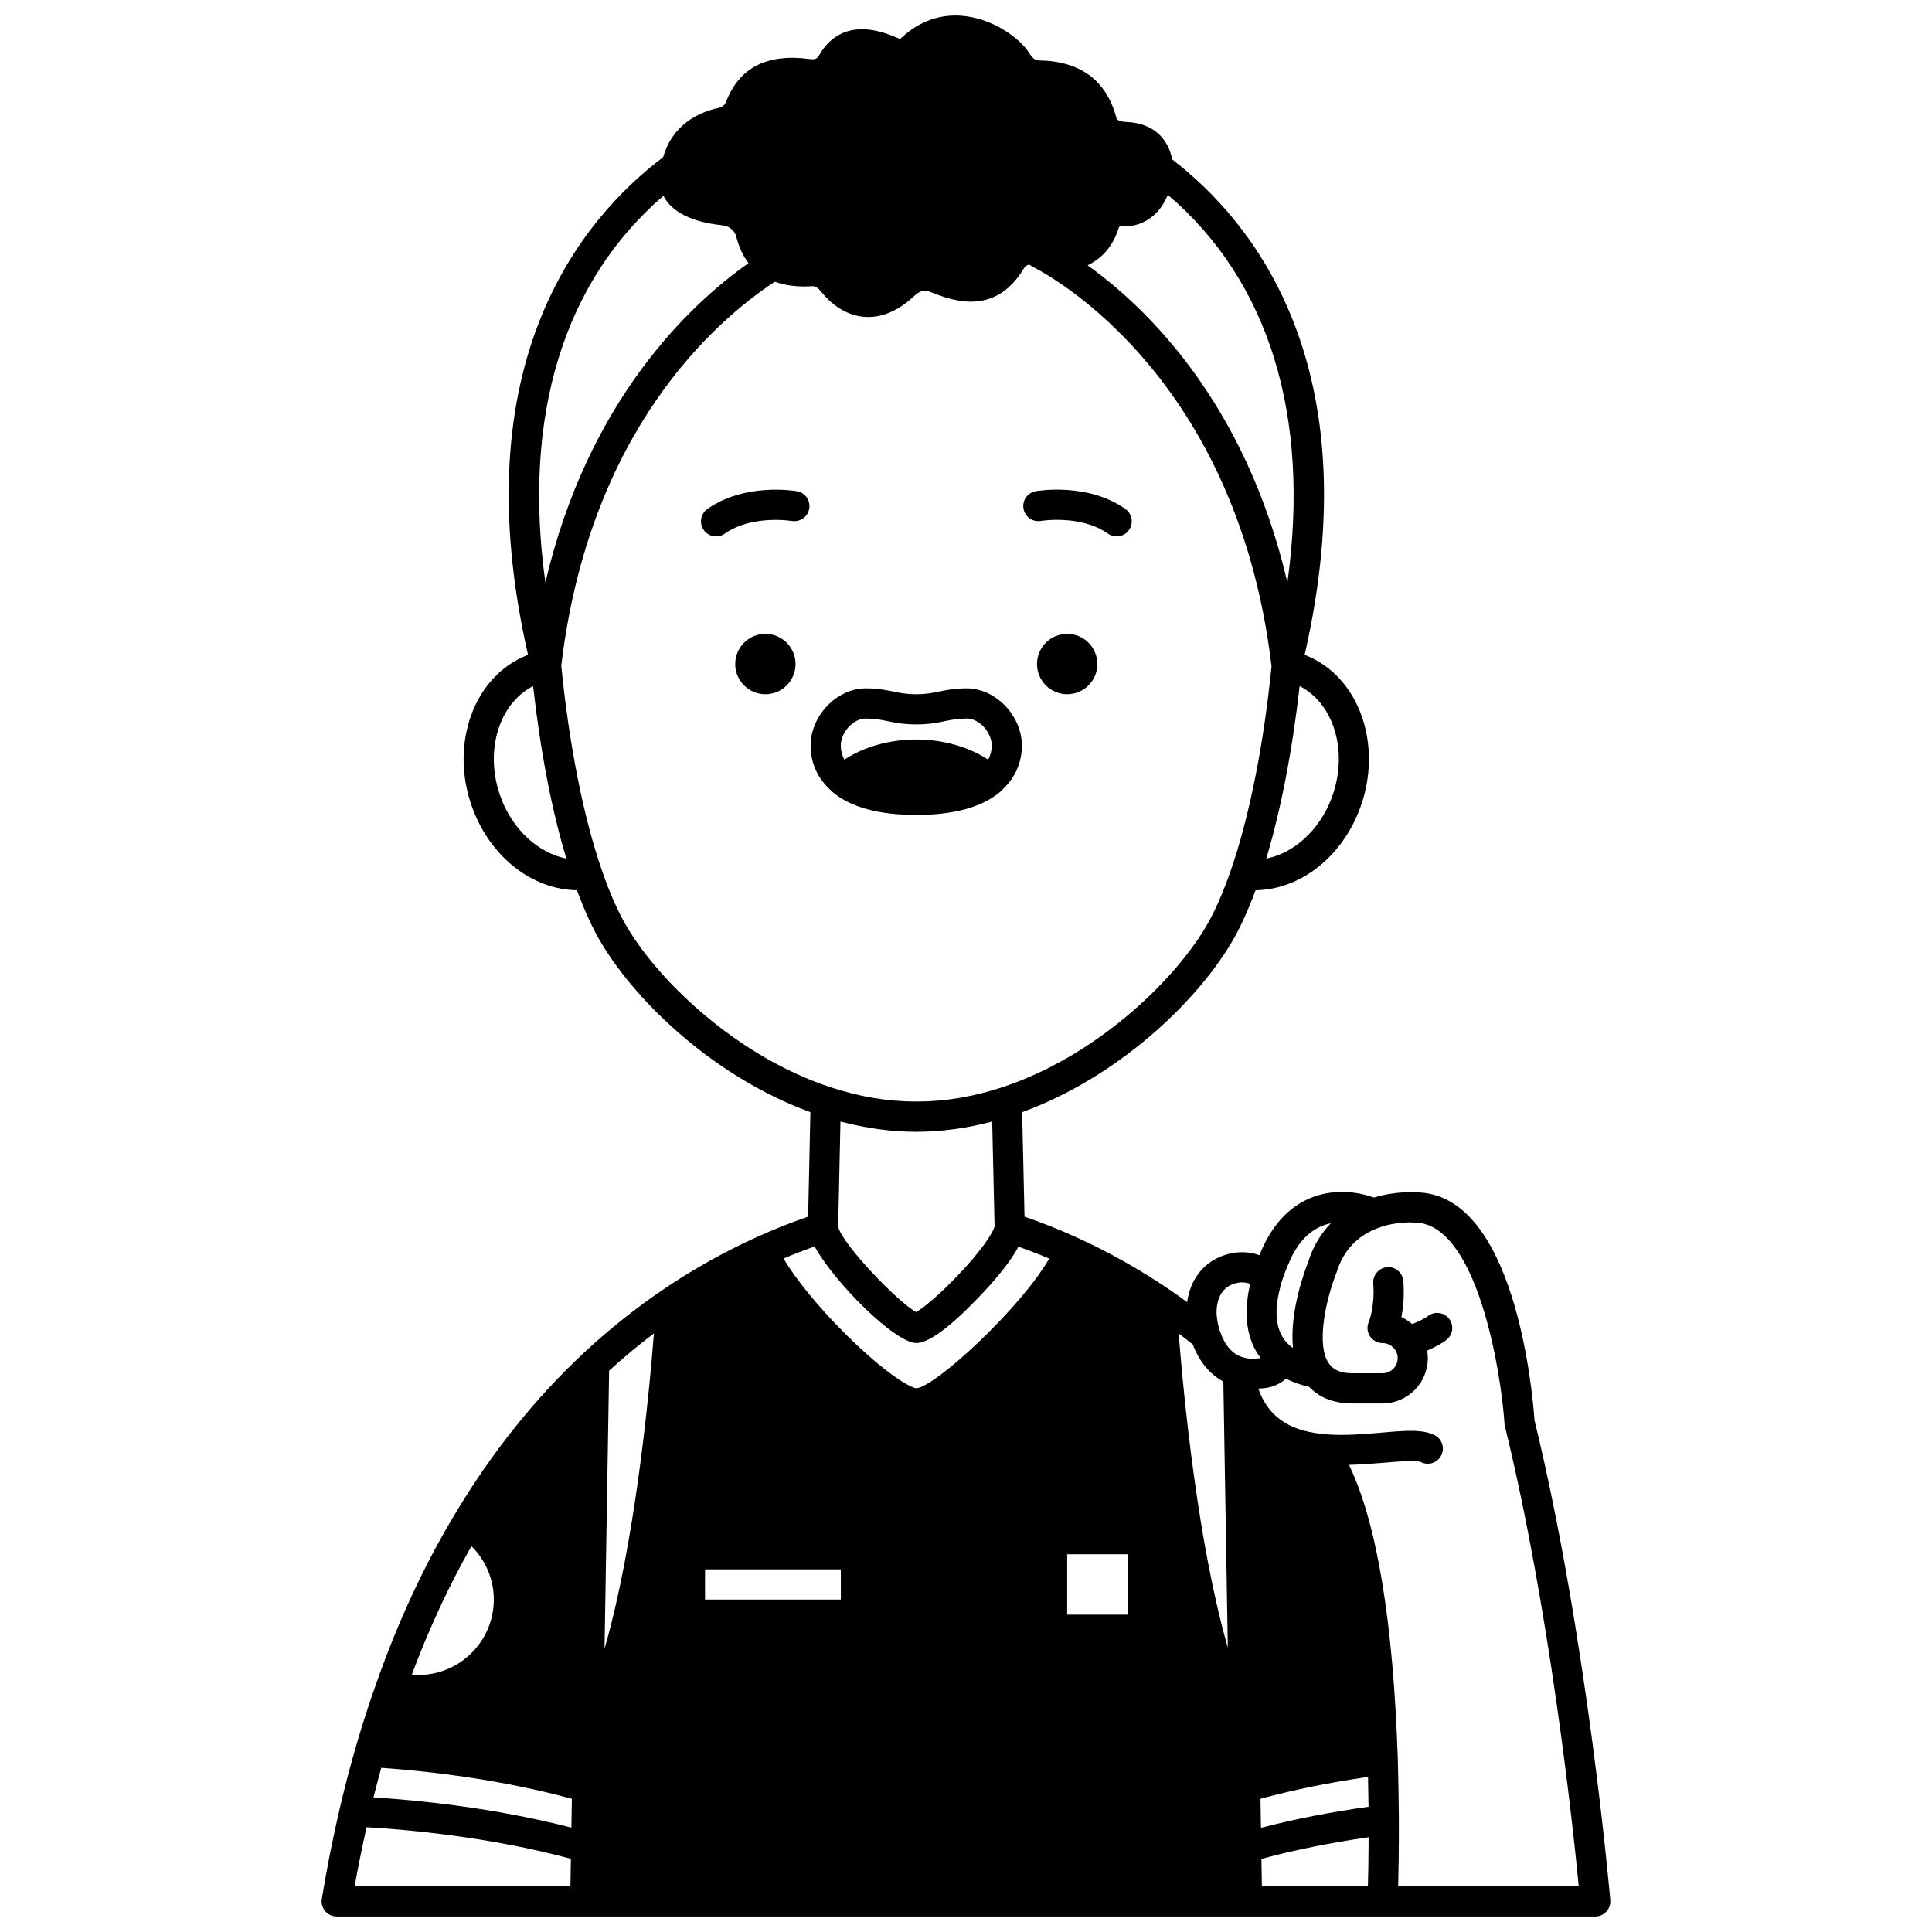 <?xml version="1.0" encoding="UTF-8"?>
<!-- Uploaded to: SVG Repo, www.svgrepo.com, Generator: SVG Repo Mixer Tools -->
<svg width="800px" height="800px" version="1.1" viewBox="144 144 512 512" xmlns="http://www.w3.org/2000/svg">
 <defs>
  <clipPath id="a">
   <path d="m229 148.09h342v503.81h-342z"/>
  </clipPath>
 </defs>
 <path d="m434.81 319.98c0 4.414-3.582 7.996-8 7.996-4.414 0-7.996-3.582-7.996-7.996 0-4.418 3.582-8 7.996-8 4.418 0 8 3.582 8 8"/>
 <path d="m354.83 319.98c0 4.414-3.578 7.996-7.996 7.996-4.418 0-7.996-3.582-7.996-7.996 0-4.418 3.578-8 7.996-8 4.418 0 7.996 3.582 7.996 8"/>
 <path d="m419.86 282.05c0.102-0.02 10.555-1.727 17.762 3.367 0.699 0.496 1.508 0.73 2.305 0.73 1.254 0 2.492-0.586 3.269-1.691 1.273-1.805 0.844-4.297-0.961-5.574-9.965-7.039-23.191-4.809-23.754-4.711-2.172 0.383-3.617 2.445-3.242 4.617 0.379 2.176 2.43 3.641 4.621 3.262z"/>
 <path d="m355.21 274.18c-0.555-0.098-13.785-2.324-23.754 4.711-1.805 1.277-2.231 3.769-0.961 5.574 0.781 1.102 2.016 1.691 3.269 1.691 0.797 0 1.602-0.238 2.305-0.73 7.207-5.086 17.66-3.383 17.762-3.367 2.176 0.363 4.238-1.074 4.621-3.246 0.387-2.18-1.066-4.254-3.242-4.633z"/>
 <path d="m364.29 353.57c0.023 0.023 0.055 0.031 0.074 0.055 0.082 0.07 0.145 0.164 0.227 0.234 4.777 4.055 12.242 6.106 22.262 6.106 9.938 0 17.398-2.055 22.176-6.102 0.09-0.07 0.145-0.164 0.23-0.238 0.023-0.023 0.059-0.031 0.082-0.055 0.023-0.023 0.027-0.055 0.051-0.078 3.516-3.144 5.41-7.238 5.41-11.914 0-7.93-6.957-15.156-14.594-15.156-3.234 0-5.414 0.453-7.336 0.848-1.84 0.379-3.43 0.711-6.059 0.711s-4.219-0.332-6.059-0.711c-1.922-0.398-4.102-0.848-7.336-0.848-7.637 0-14.594 7.227-14.594 15.156 0 4.688 1.898 8.781 5.414 11.922 0.027 0.016 0.031 0.047 0.051 0.07zm9.133-19.152c2.414 0 3.941 0.316 5.715 0.684 1.988 0.41 4.238 0.875 7.68 0.875 3.441 0 5.695-0.469 7.68-0.875 1.77-0.367 3.301-0.684 5.715-0.684 3.266 0 6.598 3.609 6.598 7.156 0 1.395-0.336 2.629-0.945 3.746-5.113-3.375-11.926-5.348-19.051-5.348s-13.934 1.969-19.051 5.348c-0.613-1.121-0.945-2.352-0.945-3.746 0.008-3.543 3.34-7.156 6.606-7.156z"/>
 <g clip-path="url(#a)">
  <path d="m550.66 520.37c-0.543-7.668-5.25-60.387-31.531-60.387h-0.008c-0.223-0.023-5.203-0.383-11.004 1.379-7.676-2.809-21.875-3.199-29.465 13.199l-0.195 0.445c-0.168 0.383-0.418 0.965-0.699 1.629-1.348-0.492-2.867-0.785-4.531-0.785-3.68 0-7.305 1.387-9.941 3.809-1.875 1.719-4.031 4.695-4.676 9.426-1.531-1.117-3.062-2.227-4.598-3.266-7.945-5.398-16.316-10.098-24.863-13.969-4.43-2.016-9.004-3.832-13.637-5.422l-0.633-27.695c25.16-9.18 45.801-28.805 55.344-44.707 2.273-3.777 4.457-8.551 6.519-14.102 11.793-0.156 22.887-8.723 27.719-21.844 6.137-16.688-0.32-34.816-14.383-40.402-0.109-0.043-0.227-0.07-0.336-0.113 17.508-76.598-13.605-114.82-35.113-131.32-0.688-4.023-3.734-9.598-12.098-9.918-0.402-0.016-2.43-0.145-2.66-1.016-2.613-10.016-9.57-15.164-20.637-15.305-0.867-0.012-1.691-0.648-2.43-1.859-2.055-3.422-8.602-8.742-16.719-9.84-6.438-0.871-12.43 1.137-17.508 5.996-0.004 0-0.125-0.008-0.324-0.082-3.672-1.59-14.832-6.441-21.129 4.34-0.52 0.902-1.012 1.293-2.519 1.082-11.301-1.531-18.773 2.293-22.184 11.359-0.301 0.785-1.023 1.367-1.91 1.566-7.715 1.664-12.879 6.344-14.766 13.09-21.676 16.344-53.449 54.574-35.801 131.92-0.102 0.039-0.227 0.047-0.328 0.094-14.102 5.582-20.578 23.707-14.434 40.406 4.832 13.125 15.922 21.688 27.715 21.844 2.062 5.555 4.242 10.324 6.519 14.098 9.543 15.906 30.191 35.535 55.348 44.711l-0.598 27.688c-4.574 1.574-9.145 3.398-13.629 5.43-8.633 3.91-17.012 8.609-24.906 13.973-7.266 4.934-14.305 10.551-20.91 16.699-0.02 0.02-0.039 0.043-0.059 0.062-0.008 0.008-0.02 0.02-0.027 0.027-12.996 12.133-24.547 26.609-34.324 43.051-7.91 13.219-14.762 27.961-20.363 43.805-1.992 5.535-3.914 11.492-5.715 17.711-1.43 4.918-2.801 10.152-4.176 16.008-1.867 8.02-3.473 16.113-4.769 24.055-0.188 1.156 0.141 2.34 0.898 3.234 0.758 0.895 1.875 1.41 3.047 1.41h65.793 0.066l175.38 0.004h35.637c0.062 0.004 0.117 0.035 0.18 0.039h0.09c0.066 0 0.129-0.035 0.195-0.039h56.188c1.121 0 2.188-0.469 2.945-1.297 0.754-0.824 1.133-1.926 1.039-3.043-0.059-0.715-6.082-69.781-20.09-127.18zm-64.898-42.113c0.121-0.273 0.219-0.504 0.293-0.68 2.887-6.188 6.922-8.637 10.637-9.402-2.75 2.836-4.789 6.305-6.016 10.297-0.66 1.637-5.008 12.938-4.023 22.742-0.152-0.109-0.328-0.203-0.473-0.316-3.891-3.062-4.863-8.387-2.887-15.824 0.012-0.051-0.004-0.102 0.008-0.148 0.836-3.016 1.934-5.481 2.461-6.668zm-15.141 6.09c2.023-0.812 3.914-0.48 4.684-0.082-1.895 8.102-0.918 14.789 2.801 19.664-0.109 0.008-0.219 0.012-0.328 0.023-1.684 0.23-3.152 0.152-4.344-0.238-0.098-0.031-0.199-0.059-0.301-0.082-3.394-1.148-5.066-4.438-5.875-7.027-0.016-0.051-0.059-0.09-0.074-0.141-0.613-2.059-0.781-3.867-0.781-4.547-0.004-3.852 1.457-6.465 4.219-7.57zm7.789 159.52-0.117-7.238c8.844-2.379 18.367-4.301 28.406-5.742-0.02 5.559-0.113 10.012-0.191 12.98zm-91.582-199.93c6.621 0 13.367-0.941 20.113-2.719l0.633 27.773c-0.293 1.539-3.519 6.57-10.035 13.32-4.969 5.184-9 8.414-10.73 9.406-4.887-2.606-19.648-18.066-20.684-22.605l0.605-27.895c6.738 1.777 13.48 2.719 20.098 2.719zm0 55.98c3.258 0 8.805-4.062 16.469-12.059 3.84-3.977 8.246-9.059 10.598-13.473 2.75 0.969 5.465 2.016 8.148 3.144-7.426 13.035-30.215 34.074-35.199 34.379-1.504-0.094-8.082-3.734-18.789-14.391-7.219-7.18-13.309-14.676-16.402-20 2.734-1.152 5.477-2.211 8.234-3.18 5.359 9.684 21.352 25.578 26.941 25.578zm73.273 0.375c1.688 4.504 4.488 7.891 8.098 9.844l1.184 70.48c-7.938-27.59-11.688-66.312-13.027-83.242 1.258 0.953 2.512 1.918 3.746 2.918zm46.57 122.52c-10.031 1.398-19.578 3.269-28.504 5.582l-0.125-7.699c8.879-2.41 18.426-4.348 28.496-5.785 0.059 2.754 0.102 5.394 0.133 7.902zm-63.863-66.918v15.996h-15.996v-15.996zm-75.977 4v7.996h-35.988v-7.996zm-62.625 21.031 1.219-73.684c3.828-3.492 7.797-6.789 11.871-9.875-1.34 16.992-5.109 55.941-13.09 83.559zm-35.273-27.18c3.75 3.707 5.93 8.742 5.93 14.148 0 11.023-8.969 19.992-19.992 19.992-0.586 0-1.152-0.078-1.723-0.125 4.539-12.145 9.828-23.539 15.785-34.016zm-23.895 58.742c13.5 0.969 32.062 3.195 50.512 8.211l-0.129 7.644c-20.754-5.356-41.117-7.305-52.441-8.008 0.68-2.738 1.363-5.34 2.059-7.848zm251.92-257.18c-3.188 8.66-10.047 14.781-17.387 16.227 3.863-12.812 6.926-28.695 8.848-45.723 9.102 4.641 12.977 17.426 8.539 29.496zm-11.781-56.961c-11.188-47.938-37.641-73.066-52.945-84.031 2.859-1.375 6.406-4.148 8.184-9.734 0.246-0.758 0.57-0.766 1.066-0.707 2.848 0.328 5.871-0.699 8.262-2.812 1.289-1.137 2.711-2.891 3.723-5.441 26.844 22.836 37.832 58.609 31.711 102.73zm-165.36-102.46c1.539 3.051 5.504 6.781 15.684 7.828 1.734 0.188 3.211 1.379 3.598 2.953 0.543 2.07 1.434 4.691 3.269 7.059-15.539 10.953-42.512 36.25-53.84 84.637-6.098-43.953 4.734-79.625 31.289-102.48zm-43.113 159.42c-4.434-12.047-0.566-24.812 8.574-29.488 1.938 17.281 4.934 32.898 8.809 45.715-7.336-1.449-14.199-7.57-17.383-16.227zm33.582 34.582c-2.371-3.934-4.672-9.117-6.84-15.398-4.84-14.02-8.633-33.199-10.707-54.047 7.387-62.285 40.754-91.332 56.586-101.79 2.859 1.039 6.223 1.453 10.023 1.188 0.68-0.055 1.52 0.508 2.18 1.348 3.332 4.152 7.359 6.496 11.656 6.789 0.309 0.02 0.617 0.031 0.922 0.031 4.191 0 8.355-1.938 12.395-5.766 1.055-0.992 2.449-1.449 3.406-1.105 0.426 0.152 0.887 0.328 1.383 0.52 4.863 1.867 16.25 6.25 23.895-6.293 0.609-0.977 1.094-1.238 1.695-1.195 0.199 0.145 0.359 0.324 0.594 0.434 0.539 0.246 54.02 25.852 63.492 105.98-2.066 20.688-5.871 39.82-10.73 53.906-2.172 6.281-4.473 11.465-6.844 15.402-8.84 14.734-29.449 34.242-53.805 42.246-15.281 5.039-30.195 5.043-45.484-0.004-24.367-8.004-44.973-27.508-53.816-42.25zm-69.141 238.35c10.992 0.629 32.516 2.551 54.145 8.352l-0.121 7.273-57.188 0.004c0.922-5.184 2-10.414 3.164-15.629zm273.38 15.633c0.102-3.769 0.215-9.875 0.191-17.625-0.039-4.82-0.121-10.25-0.281-16.055-1.223-36.578-5.574-62.73-12.938-77.988 3.211-0.09 6.352-0.316 9.242-0.566 3.644-0.316 8.637-0.746 9.848-0.156 1.984 0.984 4.383 0.176 5.363-1.797 0.98-1.969 0.207-4.352-1.754-5.344-3.219-1.625-7.801-1.23-14.152-0.672-4.543 0.391-9.664 0.824-14.547 0.449-0.473-0.137-0.949-0.191-1.434-0.148-8.781-0.984-14.07-4.773-16.602-11.984 0.398-0.027 0.785-0.027 1.191-0.074 1.672-0.078 4.129-0.75 6.144-2.535 1.82 0.91 3.871 1.633 6.141 2.156 2.102 2.227 5.621 4.391 11.457 4.391h7.996c6.613 0 11.996-5.383 11.996-11.996 0-0.684-0.07-1.352-0.18-2.008 1.781-0.773 3.773-1.77 5.141-2.859 1.73-1.371 2.019-3.887 0.652-5.613-1.375-1.73-3.891-2.027-5.617-0.648-0.797 0.629-2.488 1.418-4.125 2.094-0.867-0.75-1.836-1.379-2.879-1.859 0.473-2.375 0.812-5.598 0.52-9.516-0.164-2.203-2.062-3.894-4.281-3.691-2.203 0.164-3.856 2.082-3.691 4.281 0.469 6.269-1.172 10.168-1.176 10.172-0.559 1.238-0.453 2.676 0.285 3.816 0.734 1.141 2 1.832 3.359 1.832 1.344 0 2.629 0.699 3.406 1.918 0.395 0.582 0.594 1.281 0.594 2.078 0 2.207-1.797 4-4 4h-7.996c-2.93 0-4.918-0.777-6.117-2.434-3.691-4.93-0.836-17.355 1.938-24.336 1.777-5.762 5.516-9.73 11.109-11.777 4.715-1.727 9.102-1.41 9.461-1.398 16.605 0 22.992 39.461 23.918 53.285 0.012 0.23 0.051 0.461 0.105 0.684 11.898 48.613 18.012 105.92 19.57 121.93h-47.859z"/>
 </g>
</svg>